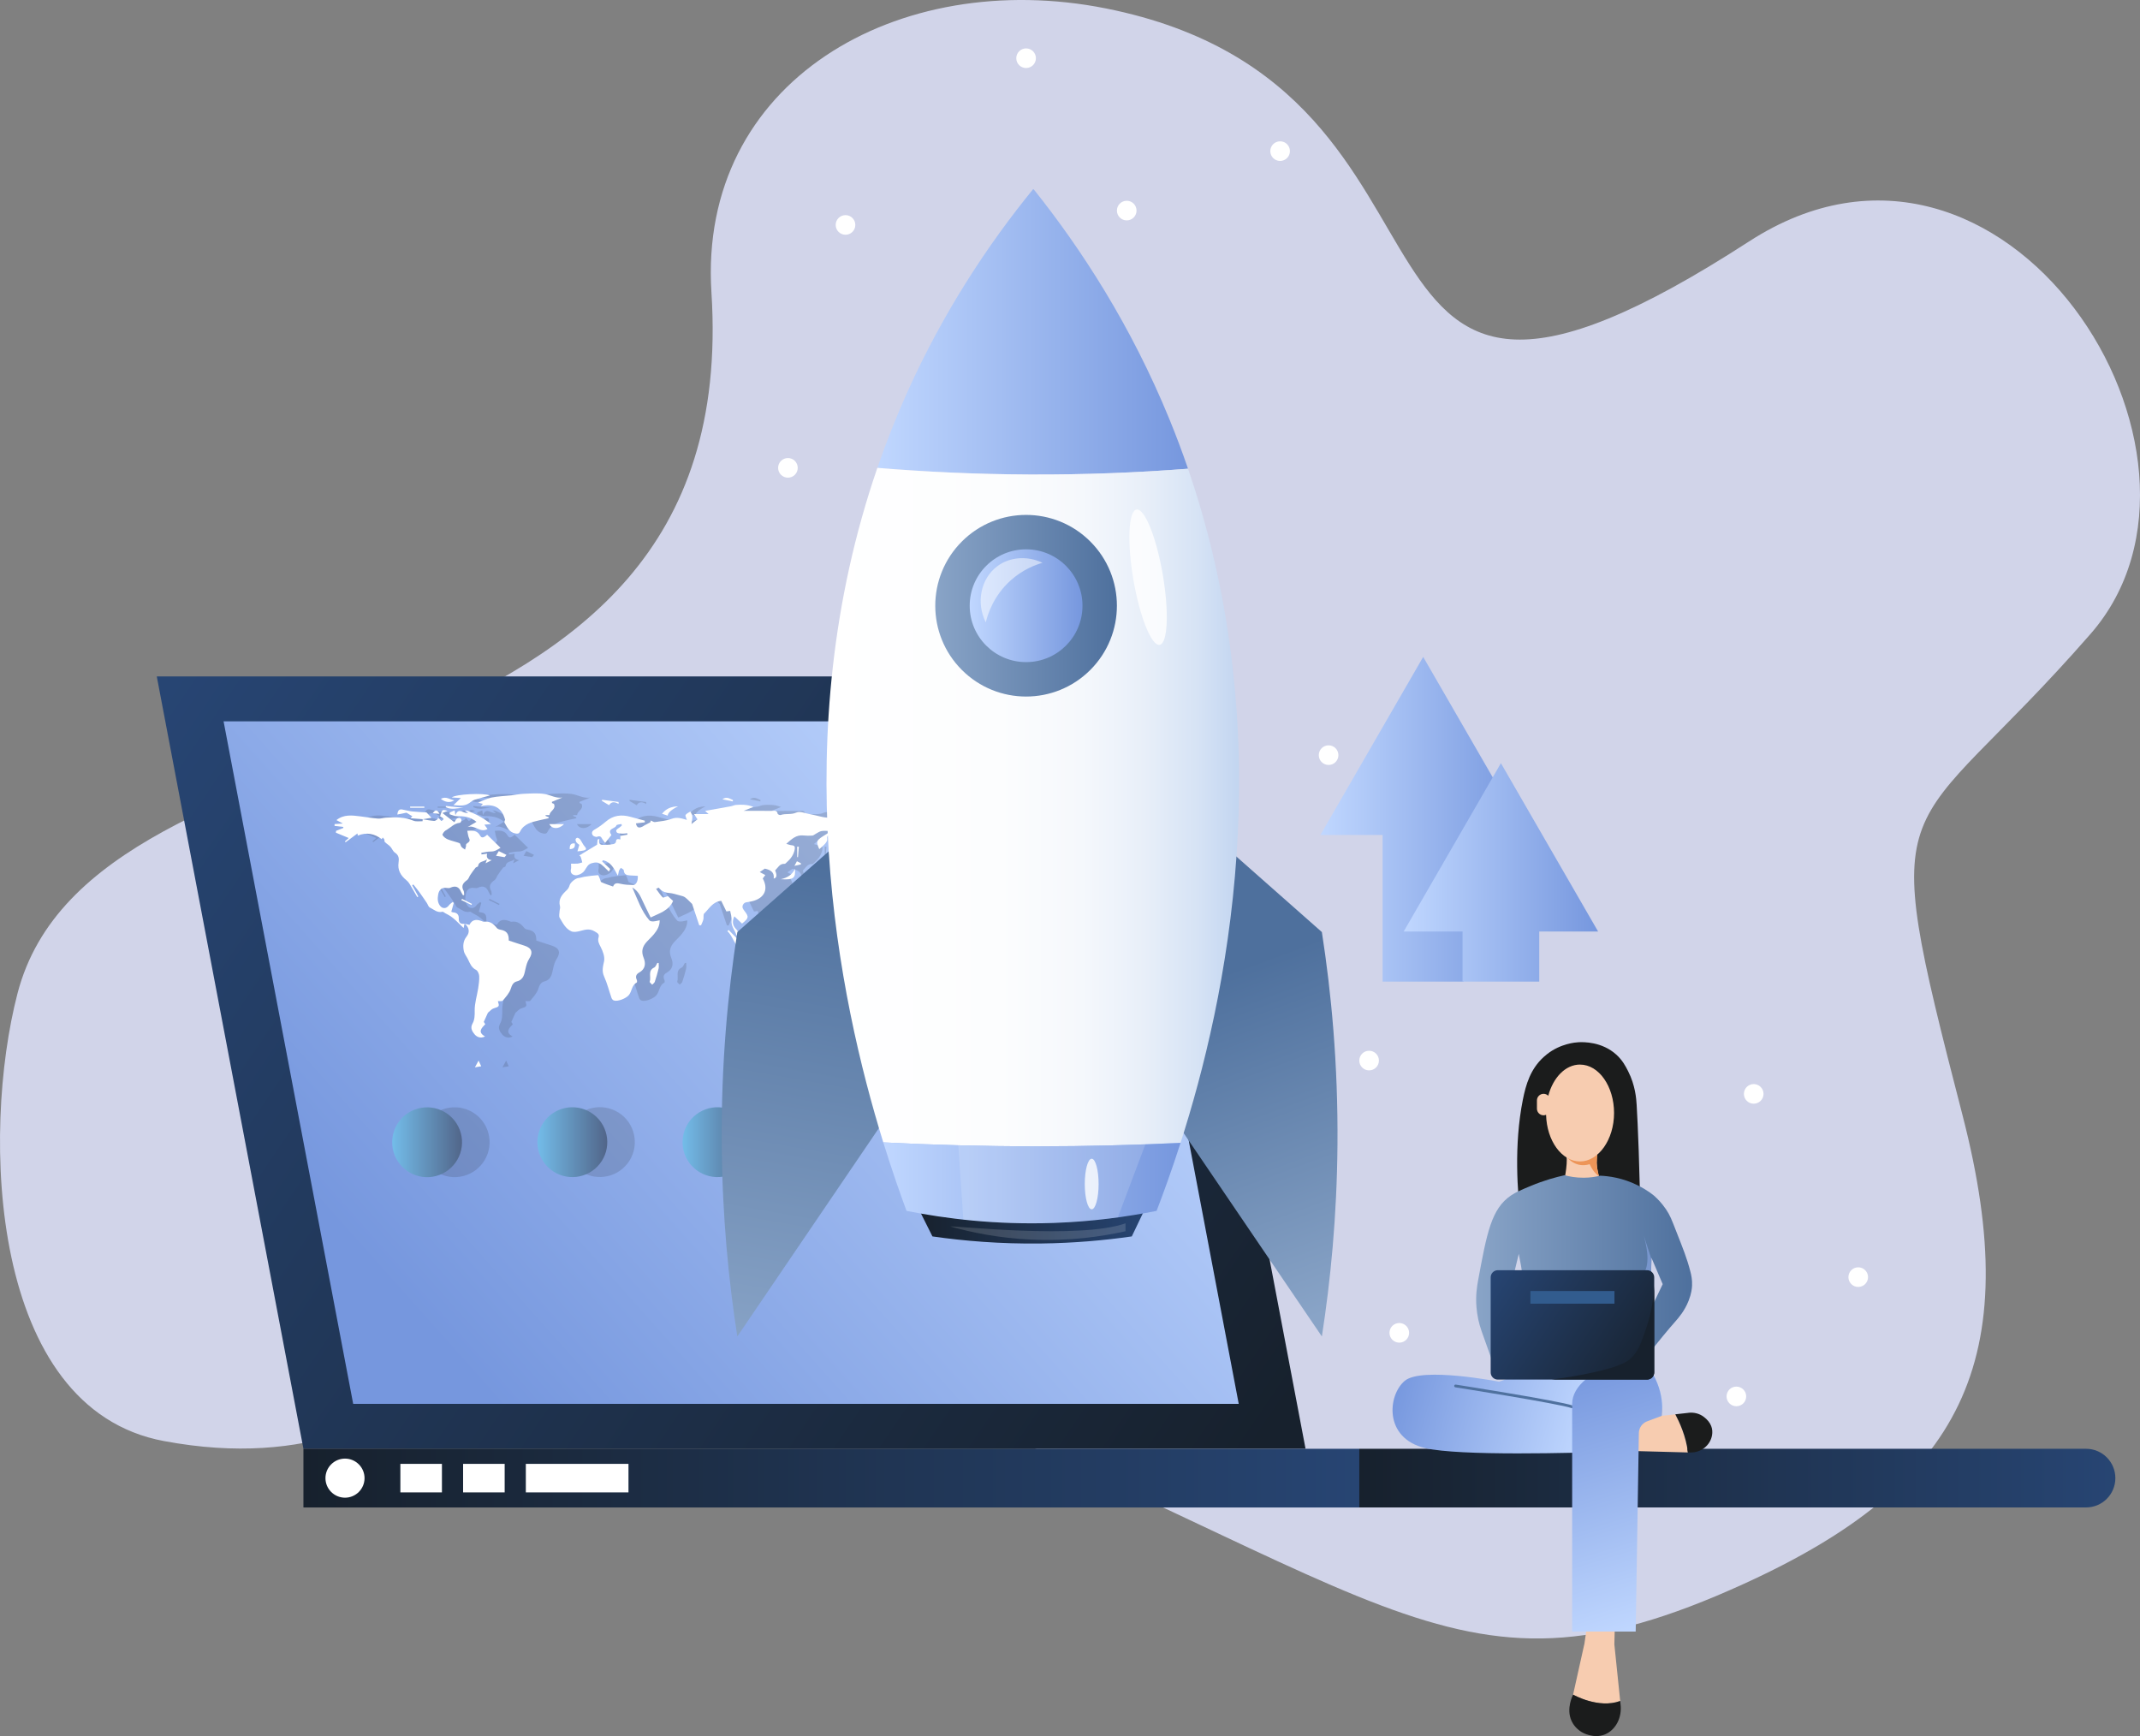 <?xml version="1.0" encoding="UTF-8"?>
<svg xmlns="http://www.w3.org/2000/svg" xmlns:xlink="http://www.w3.org/1999/xlink" id="Layer_1" data-name="Layer 1" viewBox="0 0 776.42 629.86">
  <rect x="0" y="0" width="776.42" height="629.86" fill="#808080" stroke="none"/>
  <defs>
    <linearGradient id="linear-gradient" x1="62.13" y1="247.29" x2="461.11" y2="518.78" gradientUnits="userSpaceOnUse">
      <stop offset="0" stop-color="#274573"></stop>
      <stop offset="1" stop-color="#17212d"></stop>
    </linearGradient>
    <linearGradient id="linear-gradient-2" x1="393.09" y1="271.46" x2="156.1" y2="482.95" gradientUnits="userSpaceOnUse">
      <stop offset="0" stop-color="#c0d7ff"></stop>
      <stop offset="1" stop-color="#7697de"></stop>
    </linearGradient>
    <linearGradient id="linear-gradient-3" x1="110.09" y1="536.28" x2="493.18" y2="536.28" gradientUnits="userSpaceOnUse">
      <stop offset="0" stop-color="#17212d"></stop>
      <stop offset="1" stop-color="#274573"></stop>
    </linearGradient>
    <linearGradient id="linear-gradient-4" x1="493.18" x2="767.49" xlink:href="#linear-gradient-3"></linearGradient>
    <filter id="luminosity-noclip" x="491.33" y="238.33" width="100.75" height="117.8" color-interpolation-filters="sRGB">
      <feFlood flood-color="#fff" result="bg"></feFlood>
      <feBlend in="SourceGraphic" in2="bg"></feBlend>
    </filter>
    <filter id="luminosity-noclip-2" x="491.33" y="-8490.48" width="100.75" height="32766" color-interpolation-filters="sRGB">
      <feFlood flood-color="#fff" result="bg"></feFlood>
      <feBlend in="SourceGraphic" in2="bg"></feBlend>
    </filter>
    <mask id="mask-1" x="491.33" y="-8490.48" width="100.75" height="32766" maskUnits="userSpaceOnUse"></mask>
    <linearGradient id="linear-gradient-5" x1="491.33" y1="297.24" x2="592.08" y2="297.24" gradientUnits="userSpaceOnUse">
      <stop offset="0" stop-color="#000"></stop>
      <stop offset=".2" stop-color="#080808"></stop>
      <stop offset=".61" stop-color="#151515"></stop>
      <stop offset="1" stop-color="#1a1a1a"></stop>
    </linearGradient>
    <mask id="mask" x="491.33" y="238.33" width="100.75" height="117.8" maskUnits="userSpaceOnUse">
      <g filter="url(#luminosity-noclip)">
        <g mask="url(#mask-1)">
          <polygon points="574.45 307.42 556.82 276.88 553.85 282.02 547.28 270.63 528.63 238.33 509.98 270.63 491.33 302.93 513.91 302.93 513.91 356.14 542.9 356.14 543.35 356.14 570.74 356.14 570.74 337.95 592.08 337.95 574.45 307.42" fill="url(#linear-gradient-5)" stroke-width="0"></polygon>
        </g>
      </g>
    </mask>
    <linearGradient id="linear-gradient-6" x1="491.33" y1="297.24" x2="592.08" y2="297.24" gradientUnits="userSpaceOnUse">
      <stop offset="0" stop-color="#212222"></stop>
      <stop offset="1" stop-color="#1d1e1e"></stop>
    </linearGradient>
    <linearGradient id="linear-gradient-7" x1="479.06" y1="297.24" x2="553.65" y2="297.24" xlink:href="#linear-gradient-2"></linearGradient>
    <linearGradient id="linear-gradient-8" x1="509.28" y1="316.51" x2="579.81" y2="316.51" xlink:href="#linear-gradient-2"></linearGradient>
    <linearGradient id="Degradado_sin_nombre_136" data-name="Degradado sin nombre 136" x1="142.31" y1="414.4" x2="167.65" y2="414.4" gradientTransform="translate(158.68 -28.02) rotate(20.98)" gradientUnits="userSpaceOnUse">
      <stop offset="0" stop-color="#73bce9"></stop>
      <stop offset="1" stop-color="#516589"></stop>
    </linearGradient>
    <linearGradient id="Degradado_sin_nombre_136-2" data-name="Degradado sin nombre 136" x1="194.98" x2="220.31" gradientTransform="translate(402.54 -6.15) rotate(51.48)" xlink:href="#Degradado_sin_nombre_136"></linearGradient>
    <linearGradient id="Degradado_sin_nombre_136-3" data-name="Degradado sin nombre 136" x1="247.65" x2="272.98" gradientTransform="translate(600.95 63.04) rotate(76.25)" xlink:href="#Degradado_sin_nombre_136"></linearGradient>
    <linearGradient id="linear-gradient-9" x1="489.98" y1="473.06" x2="445.47" y2="352.57" gradientUnits="userSpaceOnUse">
      <stop offset="0" stop-color="#89a4c7"></stop>
      <stop offset="1" stop-color="#4e709d"></stop>
    </linearGradient>
    <linearGradient id="linear-gradient-10" x1="273.11" y1="493.18" x2="304.61" y2="314.69" xlink:href="#linear-gradient-9"></linearGradient>
    <linearGradient id="linear-gradient-11" x1="318.32" y1="120.41" x2="431.03" y2="120.41" xlink:href="#linear-gradient-2"></linearGradient>
    <linearGradient id="linear-gradient-12" x1="299.86" y1="292.81" x2="449.55" y2="292.81" gradientUnits="userSpaceOnUse">
      <stop offset="0" stop-color="#fff"></stop>
      <stop offset=".42" stop-color="#fcfdfe"></stop>
      <stop offset=".62" stop-color="#f5f8fc"></stop>
      <stop offset=".77" stop-color="#e8eff9"></stop>
      <stop offset=".9" stop-color="#d6e3f5"></stop>
      <stop offset="1" stop-color="#c2d5f0"></stop>
    </linearGradient>
    <linearGradient id="linear-gradient-13" x1="333.15" y1="443.96" x2="416.28" y2="443.96" xlink:href="#linear-gradient-3"></linearGradient>
    <linearGradient id="linear-gradient-14" x1="320.47" y1="429.15" x2="428.32" y2="429.15" xlink:href="#linear-gradient-2"></linearGradient>
    <linearGradient id="linear-gradient-15" x1="339.34" y1="219.76" x2="405.23" y2="219.76" gradientTransform="translate(264.44 -198.88) rotate(45)" xlink:href="#linear-gradient-9"></linearGradient>
    <linearGradient id="linear-gradient-16" x1="351.83" y1="219.76" x2="392.74" y2="219.76" xlink:href="#linear-gradient-2"></linearGradient>
    <linearGradient id="linear-gradient-17" x1="507.46" y1="496.4" x2="576.26" y2="515.66" gradientUnits="userSpaceOnUse">
      <stop offset="0" stop-color="#7697de"></stop>
      <stop offset="1" stop-color="#c0d7ff"></stop>
    </linearGradient>
    <linearGradient id="linear-gradient-18" x1="535.57" y1="463.35" x2="613.93" y2="463.35" xlink:href="#linear-gradient-9"></linearGradient>
    <linearGradient id="linear-gradient-19" x1="570.61" y1="496.84" x2="599.05" y2="589.95" gradientUnits="userSpaceOnUse">
      <stop offset="0" stop-color="#7697de"></stop>
      <stop offset="1" stop-color="#c0d7ff"></stop>
    </linearGradient>
    <linearGradient id="linear-gradient-20" x1="541.43" y1="461.02" x2="599.13" y2="500.04" xlink:href="#linear-gradient"></linearGradient>
  </defs>
  <path d="M634.6,87.59c92.74-60.11,180.59,77.42,123.92,142.35-68.89,78.94-78.51,50.81-46.45,174.82,22.92,88.97-.38,133.9-79.4,169.88-109.68,50.02-126.21-.45-346.91-86.77-105.56-41.24-120.19,54.72-226.25,34.96C-4.06,511.04-6.83,411.08,6.35,360.43c27.96-107.55,263.78-66.68,251.77-254.35C253.26,29.71,325.57-12.06,401.31,3.07c146.02,29.18,69.76,190.45,233.28,84.52h0Z" fill="#d1d4e9" fill-rule="evenodd" stroke-width="0"></path>
  <g>
    <polygon points="473.67 525.63 110.09 525.63 56.88 245.41 420.46 245.41 473.67 525.63" fill="url(#linear-gradient)" stroke-width="0"></polygon>
    <polygon points="449.43 509.34 128.14 509.34 81.12 261.71 402.41 261.71 449.43 509.34" fill="url(#linear-gradient-2)" stroke-width="0"></polygon>
    <polygon points="110.09 525.63 110.09 546.92 455.18 546.92 493.18 546.92 493.18 525.63 110.09 525.63" fill="url(#linear-gradient-3)" stroke-width="0"></polygon>
    <path d="M756.84,525.63h-263.67v21.28h263.67c5.88,0,10.64-4.76,10.64-10.64h0c0-5.88-4.76-10.64-10.64-10.64Z" fill="url(#linear-gradient-4)" stroke-width="0"></path>
    <g>
      <path d="M132.26,536.28c0,3.92-3.18,7.09-7.09,7.09s-7.09-3.18-7.09-7.09,3.18-7.09,7.09-7.09,7.09,3.18,7.09,7.09Z" fill="#fff" stroke-width="0"></path>
      <rect x="145.26" y="531.1" width="15.08" height="10.35" fill="#fff" stroke-width="0"></rect>
      <rect x="168.02" y="531.1" width="15.08" height="10.35" fill="#fff" stroke-width="0"></rect>
      <rect x="190.78" y="531.1" width="37.24" height="10.35" fill="#fff" stroke-width="0"></rect>
    </g>
  </g>
  <g mask="url(#mask)">
    <polygon points="574.45 307.42 556.82 276.88 553.85 282.02 547.28 270.63 528.63 238.33 509.98 270.63 491.33 302.93 513.91 302.93 513.91 356.14 542.9 356.14 543.35 356.14 570.74 356.14 570.74 337.95 592.08 337.95 574.45 307.42" fill="url(#linear-gradient-6)" stroke-width="0"></polygon>
  </g>
  <g>
    <polygon points="553.65 302.93 535 270.63 516.35 238.33 497.7 270.63 479.06 302.93 501.63 302.93 501.63 356.14 531.07 356.14 531.07 302.93 553.65 302.93" fill="url(#linear-gradient-7)" stroke-width="0"></polygon>
    <polygon points="579.81 337.95 562.18 307.42 544.55 276.88 526.91 307.42 509.28 337.95 530.63 337.95 530.63 356.14 558.46 356.14 558.46 337.95 579.81 337.95" fill="url(#linear-gradient-8)" stroke-width="0"></polygon>
  </g>
  <g opacity=".15">
    <circle cx="164.98" cy="414.4" r="12.67" transform="translate(-23.67 10.22) rotate(-3.31)" fill="#1d1e1e" stroke-width="0"></circle>
    <circle cx="217.65" cy="414.4" r="12.67" transform="translate(-243.2 332.43) rotate(-52.21)" fill="#1d1e1e" stroke-width="0"></circle>
    <circle cx="270.31" cy="414.4" r="12.67" transform="translate(-97.22 83.16) rotate(-14.86)" fill="#1d1e1e" stroke-width="0"></circle>
    <path d="M319.62,297.14c-2.34-.36-4.76-.26-7.14-.37-1.06-.05-2.13-.03-3.18-.18-1.13-.16-2.23-.48-3.35-.73-.67-.15-1.33-.31-2-.42-1.69-.27-3.69-1.2-4.99-.61-1.94.88-3.9.26-5.74.9-.28.1-1.02-.24-1.05-.45-.27-1.53-1.44-1.03-2.29-1.05-3.24-.05-6.48-.02-10.08-.02,1.38-.56,2.47-.99,3.56-1.43-1.17-.48-2.3-.68-3.44-.76-.97-.07-1.95-.05-2.92.05-.63.06-1.23.38-1.85.5-3.02.55-6.04,1.07-9.31,1.65.72.66,1.13,1.04,1.28,1.17h-5.29c.45.69.81,1.23,1.24,1.89-.58.47-1.32,1.06-2.16,1.73.14-1.17.36-2.03.3-2.86-.04-.58-.47-1.13-.72-1.69-.59.4-1.36.69-1.72,1.25-.2.32.26,1.07.47,1.79-1.81-.5-3.55-1.14-5.54-.39-1.89.72-4,.88-6.04,1.18-.43.06-.94-.34-1.52-.58-.05.22-.15.64-.15.65-.97.52-1.66.85-2.3,1.25-1.75,1.09-2.62.83-2.95-.85,1.07-.12,2.15-.24,3.22-.37,0-.2,0-.41.01-.61-1.74-.47-3.48-.92-5.22-1.4-3.26-.91-6.24-.56-8.91,1.73-1.29,1.1-2.68,2.12-4.16,2.95-.99.56-1.04,1.3-.63,1.97.25.4,1.21.76,1.64.59.96-.38,1.39-.08,1.79.71.21.41.52.77,1.07,1.55.88-1.1,1.61-2.02,2.31-2.89-1.75-2.45,1.42-2.2,1.81-3.49.1-.32,1.2-.35,1.84-.51.05.18.1.35.14.53-.32.27-.62.58-.97.81-.62.42-1.48.84-.88,1.68.28.39,1.17.42,1.8.46.67.05,1.35-.08,2.02-.13.02.18.03.36.05.53-.86.15-1.72.29-2.57.43v1.31c-.86-.23-1.58-.36-1.6.86,0,.28-.52.72-.86.79-.98.19-1.99.3-2.99.31-1.26.02-2.74.16-2.16-2.15-.21.06-.42.13-.63.19-.07.64-.14,1.28-.2,1.88-2.14,1.3-4.3,2.6-6.47,3.91.08.07.42.24.52.5.25.65.39,1.35.57,2.03-.57.15-1.12.37-1.7.42-.77.07-1.56.02-2.39.02,0,.81.12,1.42-.02,1.96-.4,1.47.64,2.17,1.62,2.25.9.07,2.05-.45,2.76-1.07.92-.81,1.33-2.3,2.32-2.92.92-.58,2.53-.86,3.45-.43,1.37.63,2.4,1.99,3.63,3.09.16-.34.35-.74.45-.94-1.04-.98-1.97-1.87-2.91-2.75.1-.14.19-.28.29-.43.37.11.76.18,1.1.34,2.25,1.03,3.14,3.15,4.28,5.23.25-.56.24-1.13.4-1.65.13-.42.47-.77.71-1.16.37.29,1.05.56,1.06.87.09,1.52,1.06,1.82,2.27,1.88.95.05,1.89.1,2.82.15.15,1.82-.61,3.36-1.72,3.34-1.46-.03-2.95-.11-4.36-.42-1.25-.28-2.31-.54-2.89.96-1.49-.54-2.91-.97-4.25-1.58-.33-.15-.38-.9-.59-1.36-.2-.43-.46-1.2-.65-1.19-1.64.11-3.28.34-4.91.58-.72.11-1.42.4-2.14.46-1.1.08-2.96,1.63-3.24,2.66-.16.6-.5,1.25-.95,1.67-1.72,1.62-3.24,3.25-2.53,5.93.15.57-.14,1.25-.16,1.88-.03.78-.29,1.73.06,2.3,1.12,1.86,2.12,3.97,4.22,4.9.83.37,2.02.17,2.98-.07,1.87-.46,3.52-1.11,5.52.12,1.04.64,1.72.95,1.38,2.14-.39,1.36.15,2.3.77,3.5.81,1.57,1.56,3.61,1.22,5.21-.42,1.94-.86,3.53.03,5.5,1.13,2.5,1.78,5.2,2.69,7.8.12.35.47.77.81.88,1.44.5,4.34-.69,5.38-1.85,1.26-1.39,1.04-3.68,2.95-4.65.14-.07.14-.74,0-1.03-.6-1.18-.13-2.05.85-2.58,2.34-1.29,2.49-3.34,1.64-5.39-.97-2.35-.38-4.15,1.2-5.85.84-.9,1.77-1.74,2.55-2.69,1.15-1.41,2.1-2.94,2.08-5.05-.84.16-1.56.37-2.28.41-.48.02-1.16-.04-1.43-.35-2.95-3.4-4.3-7.63-6.23-11.96,2.19,1.27,2.95,3.15,3.8,4.99.9,1.94,1.86,3.85,2.86,5.9,2.98-1.5,6.54-2.35,8.15-6.01-.74-.67-1.39-1.27-1.9-1.74-.75.2-1.66.68-1.88.46-.91-.92-1.61-2.04-2.39-3.09.34-.15.94-.49.99-.42.93,1.23,2.11,1.77,3.67,1.89,1.33.1,2.63.55,3.94.89.67.18,1.41.33,1.94.73.9.68,1.67,1.55,2.54,2.39.81,2.45,1.7,5.1,2.58,7.74.21,0,.43,0,.64,0,.29-.7.66-1.38.84-2.1.18-.72-.1-1.78.31-2.18,1.8-1.76,3.09-4.28,6.18-4.6.61,1.27,1.22,2.5,1.87,3.84.31-.04.76-.1,1.38-.18.2,1.2.65,2.33.51,3.39-.29,2.13,1.21,3.56,1.74,5.35.08.28.6.44.91.66-.1-1.02-.25-2.03-.84-2.61-1.4-1.39-1.75-2.83-.81-4.83.97.91,1.88,1.77,2.79,2.63,2.46-1.97,2.55-2.45.89-4.58-.23-.3-.45-.61-.61-.95-.41-.87.29-2.03,1.21-2.18,1-.16,2.02-.31,2.97-.62,3.87-1.28,5.06-4.35,3.08-7.99.38-.51.71-.94.92-1.23-.69-.37-1.26-.68-2.02-1.08.89-.61,1.5-1.02,1.83-1.25,2.14.44,3.54,1.35,3.23,3.6q1.65-.3.52-2.94c1.01-.98,1.62-2.54,3.46-2.4.17.01.37-.2.53-.34,1.57-1.37,2.82-2.93,3.14-5.08.13-.89-.21-1.27-1.12-1.33-.58-.04-1.14-.29-1.97-.51,1.98-1.73,3.59-3.31,6.16-3.04,1.09.12,2.21.12,3.31.05.4-.02.78-.4,1.17-.61.69-.36,1.36-.88,2.09-1.02.94-.18,1.94-.04,3.22-.04-.43.37-.78.77-1.23,1.04-3.94,2.38-4.03,2.55-2.75,5.55.73-.67,1.53-1.29,2.18-2.04.38-.43.79-1.12.71-1.62-.2-1.3.45-1.53,1.49-1.73,1.65-.32,3.27-.78,4.9-1.21.77-.2,1.53-.45,2.22-.66.05-.34-.02-.85.21-1.12.64-.78,1.58-1.02,2.43-.48,1.2.75,2.11.76,2.78-.41-1.51-.59-2.99-1.46-4.56-1.7Z" fill="#1d1e1e" stroke-width="0"></path>
    <path d="M176.44,333.26q.1-2.12-2.08-2.25c-.19-.01-.37-.13-.64-.22.17-.59.31-1.09.46-1.6.15-.53.3-1.07.44-1.6-.14-.11-.28-.22-.41-.34-.47.42-1.03.77-1.4,1.27-.88,1.21-2.33,1.26-3.21.05-.89-1.23-.89-2.56-.64-4,.32-1.83,1.38-2.69,3.17-2.41.39.06.87.09,1.21-.07,1.91-.87,3.17-.39,3.94,1.52.17.44.48.82.72,1.23.13-.06.26-.12.4-.18-.07-.5,0-1.07-.22-1.49-.98-1.81-.14-2.87,1.3-3.89.52-.37.71-1.2,1.1-1.78.61-.91,1.25-1.81,1.93-2.67.21-.26.88-.33.91-.54.25-1.92,2-1.53,3.25-2.5-.24.68-.34.95-.51,1.42.85-.43,1.46-.74,2.24-1.14-1.49-.2-2.05-.95-1.67-2.35-.78.11-1.41.19-2.04.28-.02-.2-.05-.39-.07-.59,1.15-.17,2.3-.49,3.44-.47,1.45.03,2.44-.7,3.52-1.35-1.72-1.69-3.29-3.22-4.85-4.75-1.27,1.16-2,1.31-2.55.32-1.05-1.9-2.68-1.92-4.66-1.74.23,1,.28,1.96.68,2.75.71,1.41-.86,1.5-1.15,2.3-.05.14.06.33.03.47-.11.44-.25.87-.37,1.3-.44-.33-.95-.59-1.3-1-.32-.38-.35-1.19-.7-1.33-1.38-.55-2.87-.81-4.23-1.37-.75-.31-1.54-.9-1.93-1.58-.16-.27.58-1.38,1.14-1.68,1.71-.91,3.02-2.58,5.14-2.76.23-.02.54-.52.58-.82.04-.28-.18-.8-.38-.86-.39-.11-.97-.11-1.25.12-.43.35-.66.92-.94,1.35-1.62-1.25-2.86-2.21-4.33-3.34.93-.39,1.39-.58,1.85-.77-.65-.26-1.53-.5-1.81-.2-.49.54-.62,1.42-.9,2.16.7.52,2.17.92.45,1.69-.44-.46-.83-.87-1.22-1.28-.02.2-.04.41-.07.61-.43.23-.87.69-1.28.66-1.41-.11-2.8-.39-4.19-.6-.01.26-.03.68-.04.68-1.1-.02-2.33.22-3.29-.18-3.24-1.33-6.57-1.35-9.95-1.11-1,.07-2,.42-2.97.34-2.13-.17-4.25-.54-6.37-.81-3-.38-6.02-.79-8.67,1.36.65.34,1.35.72,2.34,1.24-1.26.08-2.14.14-3.01.2,0,.22-.01.44-.02.66,1.06.13,2.13.26,3.19.38,0,.13-.01.25-.02.38-.87.35-1.74.7-2.62,1.04-.02.22-.05.44-.07.66,1.5.62,3.01,1.25,4.67,1.94-.5.44-.94.83-1.38,1.23.08.1.16.21.24.31,1.44-1.07,2.88-2.14,4.31-3.2.03.24.06.49.09.79,3.2-1.32,6.07-.74,8.7,1.29.11-.19.23-.39.35-.6.19.22.46.41.57.67.13.31.02.79.22.98.6.59,1.38,1.02,1.95,1.63.63.68.97,1.73,1.7,2.2,1.44.94,1.55,2.14,1.32,3.61-.41,2.71.78,4.74,2.83,6.39.44.36.84.81,1.13,1.29.97,1.6,1.89,3.23,2.83,4.85.13-.07.26-.15.39-.22-.75-1.36-1.5-2.73-2.25-4.09.15-.09.29-.18.44-.27.71.91,1.46,1.8,2.14,2.73.93,1.28,1.82,2.6,2.71,3.91.39.57.59,1.44,1.12,1.71,1.43.72,2.71,2.01,4.58,1.55.26-.06.64.31.96.49.69.39,1.4.74,2.06,1.17.6.4,1.17.87,1.7,1.37.91.84,1.78,1.73,2.95,2.87.2-.88.28-1.23.35-1.57-1.42.27-2.16-.39-2.09-1.86Z" fill="#1d1e1e" stroke-width="0"></path>
    <path d="M178.55,335.1v-.02s-.02.03-.02.04c.01,0,.02,0,.03,0,0,0,.01,0,.02,0-.01-.01-.02-.02-.04-.04,0,0,0,0,0,.01Z" fill="#1d1e1e" stroke-width="0"></path>
    <path d="M200.23,343.08c-1.91-.59-3.79-1.24-5.65-1.85.04-2.52-.79-3.52-3.08-3.94-.45-.08-.99-.28-1.26-.61-1.17-1.45-2.47-2.56-4.5-2.28-.16.02-.34.03-.48-.03-2-.84-3.85-1.11-4.96,1.18-.66-.16-1.19-.29-1.73-.42,1.63,1.29,1.98,3.07.72,4.66-1.31,1.63-1.38,3.47-1,5.3.22,1.05,1.02,1.98,1.5,2.98.71,1.48,1.24,3,2.93,3.84.62.31,1.1,1.46,1.14,2.25.07,1.49-.15,3-.38,4.48-.41,2.68-1.3,5.35-1.26,8.01.03,1.7,0,3.34-.77,4.7-.95,1.66-.1,2.9.69,3.88.83,1.02,2.24,1.67,3.84.82-2.8-1.55-1.29-3.03.08-4.45-.29-.44-.54-.82-.54-.82.59-1.3,1.03-2.3,1.5-3.33.33-.3.77-.72,1.24-1.1.23-.19.5-.37.79-.46,2.12-.66,2.17-.73,1.59-2.65.6-.05,1.51.14,1.78-.2,1.11-1.34,2.4-2.72,2.9-4.31.42-1.36.95-2.34,2.18-2.66,2.52-.64,2.73-2.65,3.18-4.64.27-1.21.62-2.49,1.28-3.51,1.52-2.36,1.01-3.98-1.72-4.83Z" fill="#1d1e1e" stroke-width="0"></path>
    <path d="M301.27,352.61c-.73-1.28-1.24-2.68-2-4.38-.33,1.64-.59,2.89-.85,4.19-2.84-1.16-3.1-1.52-2.61-3.37-2.44-.54-2.55-.5-3.94,1.52-1.05-.65-1.74-.29-2.48.71-1.06,1.44-2.25,2.75-4.17,3.26-1.25.33-1.81,1.36-1.46,2.79.45,1.84.76,3.72,1.18,5.8.37.02.98.19,1.49.04,1.34-.41,2.62-1.05,3.97-1.44.96-.28,2.06-.55,2.99-.34.9.2,1.68,1,2.48,1.58.73.52,1.56.98,2.11,1.66,1.26,1.56,4.51,1.34,5.39-.45.38-.77.78-1.53,1.15-2.31,1.06-2.23.73-4.15-.91-6.07-.86-1-1.7-2.05-2.35-3.19Z" fill="#1d1e1e" stroke-width="0"></path>
    <path d="M185.17,291.64c-.17.2-.3.36-.72.87,4.47-.99,7.58.17,8.83,4.93-.01.04-.4.72-.21,1.04.97,1.62,1.68,3.49,3.94,3.91.85.16,1.3.09,1.68-.66,1.43-2.86,4.21-3.45,6.94-4.1,1.16-.27,2.32-.52,3.48-.78-.02-.12-.04-.23-.05-.35-.38-.16-.76-.33-1.14-.49.02-.09.04-.18.07-.27h1.4c.07-1.59,2.52-2.07,1.6-4.09-.02,0-.34-.14-.66-.27-.03-.15-.06-.29-.08-.44,1.28-.53,2.56-1.05,3.84-1.58-2.34.39-4.26-.89-6.35-1.25-2.45-.42-5.02-.2-7.53-.11-1.55.05-3.1.4-4.65.57-2.42.27-4.88.33-7.25.81-1.66.33-3.2,1.21-4.8,1.85.53.13,1.08.27,1.67.42Z" fill="#1d1e1e" stroke-width="0"></path>
    <path d="M183.42,295.84c-1.19-.64-2.46-1.15-3.71-1.68-.25-.11-.57-.08-1.02-.13.42.3.68.49,1.19.84-1.71.53-3.38-2.27-4.64.83-.14-.86-.19-1.19-.27-1.69-.63.26-1.22.5-1.8.74,0,.21-.01.43-.02.64.84.24,1.69.7,2.53.69,2.49-.02,4.87.17,7.22,2.06-1.07.63-2,1.17-3.25,1.91,2.72-.95,4.5,2.26,7.25.7-.43-.6-.83-1.14-1.15-1.59.87-.08,1.65-.15,2.43-.22-1.64-1.31-3.16-2.27-4.74-3.12Z" fill="#1d1e1e" stroke-width="0"></path>
    <path d="M174.51,292.11c1.87.08,3.94.57,5.8-.78.59-.43,1.18-.94,1.85-1.15,1.83-.6,3.71-1.06,5.58-1.57-2.31-.99-12.27-.5-13.86.72,1.1.07,2.14.14,3.34.21-1.01.96-1.83,1.75-2.71,2.58Z" fill="#1d1e1e" stroke-width="0"></path>
    <path d="M166.54,296.68c-.78-.83-1.39-1.49-1.82-1.94-1.71-.11-3.47-.16-5.2-.36-1.21-.14-2.4-.49-3.6-.7-1.04-.18-1.62.28-1.77,1.83,1.25-.25,2.35-.47,3.31-.67.68.41,1.42.86,2.13,1.3-.07.08-.23.25-.66.72,1.71.13,3.06.23,4.41.33l-.05.03s.03,0,.05,0c0,0,0-.01,0-.02,1.1-.19,2.19-.37,3.19-.54Z" fill="#1d1e1e" stroke-width="0"></path>
    <path d="M296.08,344.13c.46.35.89.86,1.11,1.39.37.9,1.82,1.71,2.42,1.06.8-.86,1.28-.35,1.9.06.45.3.91.57,1.37.86-.21-.68-.49-1.19-.88-1.6-.87-.92-1.73-1.86-2.7-2.67-1.6-1.36-4.05.07-5.58-1.63-.02-.02-.18.09-.83.4,1.24.82,2.26,1.42,3.19,2.13Z" fill="#1d1e1e" stroke-width="0"></path>
    <path d="M286.35,337.65c-.29-.27-.6-.55-.95-.87-1.22,1.16-2.33,2.15-3.35,3.22-.33.35-.62.94-.59,1.39.13,2.09,1.99,1.57,3.57,2.31.47-2.14.89-4.07,1.32-6.06Z" fill="#1d1e1e" stroke-width="0"></path>
    <path d="M248.48,349.36c-.37.57-.61,1.42-1.13,1.66-2.47,1.14-1.01,3.47-1.64,5.15-.08.22.58.71.9,1.08.33-.35.81-.64.95-1.06.53-1.56.99-3.15,1.37-4.76.15-.65.03-1.36.03-2.05-.16,0-.32-.01-.48-.02Z" fill="#1d1e1e" stroke-width="0"></path>
    <path d="M279.22,344.84c.3-1.15.98-2-.4-2.59-.32-.14-.44-.71-.72-1.01-1.23-1.29-2.49-2.56-3.74-3.84-.16.15-.31.29-.47.44,2.19,1.91,2.45,5.22,5.33,7Z" fill="#1d1e1e" stroke-width="0"></path>
    <path d="M220.18,306.52c-.25.87-.48,1.62-.7,2.37.83-.1,1.57-.13,2.28-.31.78-.2,1.22-.53.42-1.39-.68-.74-1.06-1.74-1.66-2.57-.22-.31-.64-.57-1.02-.66-.18-.05-.66.3-.68.51-.04.37.07.83.3,1.13.3.41.77.69,1.06.93Z" fill="#1d1e1e" stroke-width="0"></path>
    <path d="M293.28,318.98c4.94.34,5.36-.59,5.15-3.74-.98,2.06-2.61,3.2-5.15,3.74Z" fill="#1d1e1e" stroke-width="0"></path>
    <path d="M209.32,299c.9,1.8,3.39,2,5.29,0h-5.29Z" fill="#1d1e1e" stroke-width="0"></path>
    <path d="M256,292.54c-2.57.1-4.33.85-5.81,2.7.78.26,1.39.46,2.06.68q.08-1.53,3.75-3.38Z" fill="#1d1e1e" stroke-width="0"></path>
    <path d="M234.42,291.67c0-.23,0-.46.02-.7-2-.27-4-.53-6-.8-.02.14-.03.27-.05.41.8.48,1.6.96,2.61,1.56.87-1.43,2.1-1.24,3.43-.47Z" fill="#1d1e1e" stroke-width="0"></path>
    <path d="M174.83,290.38c-1.57-.26-3-1.65-4.88-.53,1.64,1.21,3.19,1.52,4.88.53Z" fill="#1d1e1e" stroke-width="0"></path>
    <path d="M312.46,370.01c.04.16.07.32.11.48.56,0,1.32.23,1.63-.04.84-.76,1.5-1.73,2.23-2.61-.1-.13-.19-.25-.29-.38-1.58.31-2.12,2.2-3.67,2.56Z" fill="#1d1e1e" stroke-width="0"></path>
    <path d="M189.97,310.49c1.21.19,2.15.34,3.09.5.23-.27.46-.54.69-.82-.91-.46-1.82-.91-2.79-1.39-.21.36-.54.94-.99,1.71Z" fill="#1d1e1e" stroke-width="0"></path>
    <path d="M286.76,342.18c-.04.68.05,1.37.09,2.05.09,0,.17-.01.26-.02.08-.31.15-.62.24-.98.36.27.6.46.95.72v-2.09c-.37-.09-.74-.19-1.11-.28-.02-.12-.05-.24-.07-.36.52-.25,1.03-.49,1.43-.68-1.36-.5-1.7.46-1.78,1.64Z" fill="#1d1e1e" stroke-width="0"></path>
    <path d="M218.54,306c-1.52-.16-1.9.67-1.83,2.07,1.45-.04,2.07-.64,1.83-2.07Z" fill="#1d1e1e" stroke-width="0"></path>
    <path d="M178.15,293.09c-2.13-.23-4.25-.45-6.38-.68-.01.15-.02.29-.03.44,2.05,1.08,4.27.29,6.41.24Z" fill="#1d1e1e" stroke-width="0"></path>
    <path d="M182.31,387.24c.83-.14,1.56-.26,2.28-.39-.3-.64-.6-1.28-.96-2.07-.59,1.09-.88,1.63-1.32,2.45Z" fill="#1d1e1e" stroke-width="0"></path>
    <path d="M317.05,368.01c.66-1.08,1.07-1.76,1.51-2.48-.54-.28-1.03-.54-1.8-.95.1,1.14.17,2.07.29,3.43Z" fill="#1d1e1e" stroke-width="0"></path>
    <path d="M275.94,290.26c-1.15-.43-2.24-1.41-3.85-.28,1.42.29,2.6.54,3.77.78.03-.17.05-.34.08-.5Z" fill="#1d1e1e" stroke-width="0"></path>
    <path d="M299.23,307.16v3.8c.1.01.19.02.29.03.1-1.26.21-2.53.31-3.79-.2-.02-.4-.03-.6-.05Z" fill="#1d1e1e" stroke-width="0"></path>
    <path d="M163.96,293.07c0-.14,0-.29,0-.43h-5.18c.02.14.03.29.05.43h5.13Z" fill="#1d1e1e" stroke-width="0"></path>
    <path d="M288.28,332.46c-.07-1.07-.13-1.99-.19-2.92-.24.02-.49.04-.73.06.07.96.14,1.93.26,2.89,0,.02.64-.04.66-.04Z" fill="#1d1e1e" stroke-width="0"></path>
    <path d="M290.5,334.79c-.75.45-1.27.77-1.92,1.16.45.41.9.82,1.71,1.56.09-1.13.14-1.85.21-2.72Z" fill="#1d1e1e" stroke-width="0"></path>
    <path d="M167.03,295.02c.81.08,1.49.16,2.42.25-.8-1.58-1.52-1.63-2.42-.25Z" fill="#1d1e1e" stroke-width="0"></path>
    <path d="M298.24,314.13c.91-.2,1.63-.37,2.35-.53,0-.14-.02-.27-.02-.41-.49-.25-.97-.5-1.43-.74-.29.54-.53.98-.9,1.67Z" fill="#1d1e1e" stroke-width="0"></path>
    <path d="M177.35,326.54c1.23.6,2.46,1.2,3.69,1.8.06-.13.12-.27.18-.4-1.19-.61-2.39-1.22-3.58-1.82-.1.14-.2.28-.3.42Z" fill="#1d1e1e" stroke-width="0"></path>
    <path d="M279.67,345.64c1.18.21,2.36.42,3.55.62.03-.2.07-.4.1-.6-1.19-.14-2.38-.29-3.58-.43-.02.13-.05.27-.07.4Z" fill="#1d1e1e" stroke-width="0"></path>
  </g>
  <g>
    <circle cx="154.98" cy="414.4" r="12.67" transform="translate(-138.12 82.98) rotate(-20.98)" fill="url(#Degradado_sin_nombre_136)" stroke-width="0"></circle>
    <circle cx="207.65" cy="414.4" r="12.67" transform="translate(-245.89 318.77) rotate(-51.48)" fill="url(#Degradado_sin_nombre_136-2)" stroke-width="0"></circle>
    <circle cx="260.31" cy="414.4" r="12.67" transform="translate(-204.09 568.74) rotate(-76.25)" fill="url(#Degradado_sin_nombre_136-3)" stroke-width="0"></circle>
  </g>
  <g>
    <path d="M276.76,318.76c1.98,3.65.79,6.71-3.08,7.99-.95.32-1.97.46-2.97.62-.92.15-1.62,1.3-1.21,2.18.16.34.38.65.61.95,1.66,2.13,1.57,2.61-.89,4.58-.91-.86-1.82-1.72-2.79-2.63-.94,2-.59,3.45.81,4.83.59.58.74,1.6.84,2.61-.31-.22-.83-.38-.91-.66-.53-1.79-2.03-3.22-1.74-5.35.15-1.05-.31-2.19-.51-3.39-.62.08-1.07.14-1.38.18-.65-1.34-1.25-2.58-1.87-3.84-3.09.32-4.38,2.84-6.18,4.6-.41.4-.13,1.46-.31,2.18-.19.73-.55,1.4-.84,2.1-.21,0-.43,0-.64,0-.88-2.65-1.76-5.3-2.58-7.74-.88-.84-1.64-1.71-2.54-2.39-.53-.4-1.27-.55-1.94-.73-1.3-.34-2.61-.79-3.94-.89-1.55-.12-2.74-.65-3.67-1.89-.05-.07-.65.27-.99.42.78,1.05,1.48,2.17,2.39,3.09.22.22,1.13-.26,1.88-.46.51.46,1.16,1.06,1.9,1.74-1.6,3.66-5.16,4.51-8.15,6.01-1-2.05-1.96-3.96-2.86-5.9-.85-1.84-1.61-3.72-3.8-4.99,1.93,4.33,3.29,8.56,6.23,11.96.27.31.95.38,1.43.35.73-.04,1.44-.25,2.28-.41.02,2.11-.93,3.64-2.08,5.05-.78.95-1.71,1.78-2.55,2.69-1.58,1.7-2.17,3.49-1.2,5.85.84,2.05.7,4.1-1.64,5.39-.97.54-1.44,1.41-.85,2.58.15.29.15.96,0,1.03-1.91.97-1.69,3.26-2.95,4.65-1.04,1.15-3.94,2.34-5.38,1.85-.34-.12-.68-.53-.81-.88-.91-2.6-1.56-5.3-2.69-7.8-.89-1.97-.45-3.56-.03-5.5.35-1.6-.41-3.64-1.22-5.21-.61-1.19-1.16-2.14-.77-3.5.34-1.18-.33-1.5-1.38-2.14-2-1.23-3.65-.58-5.52-.12-.95.24-2.15.44-2.98.07-2.1-.93-3.1-3.04-4.22-4.9-.35-.57-.09-1.53-.06-2.3.03-.63.32-1.31.16-1.88-.71-2.68.81-4.31,2.53-5.93.45-.42.79-1.07.95-1.67.28-1.03,2.13-2.58,3.24-2.66.72-.05,1.42-.35,2.14-.46,1.63-.24,3.27-.47,4.91-.58.19-.01.46.76.65,1.19.21.46.26,1.21.59,1.36,1.34.62,2.76,1.05,4.25,1.58.57-1.5,1.64-1.24,2.89-.96,1.42.32,2.9.39,4.36.42,1.11.02,1.87-1.51,1.72-3.34-.93-.05-1.88-.09-2.82-.15-1.22-.07-2.19-.36-2.27-1.88-.02-.31-.69-.58-1.06-.87-.25.38-.58.74-.71,1.16-.16.52-.15,1.1-.4,1.65-1.14-2.08-2.04-4.21-4.28-5.23-.35-.16-.74-.23-1.1-.34-.1.14-.19.28-.29.43.93.88,1.87,1.76,2.91,2.75-.1.21-.29.6-.45.94-1.22-1.09-2.26-2.46-3.63-3.09-.92-.42-2.53-.14-3.45.43-.99.62-1.4,2.11-2.32,2.92-.71.63-1.86,1.14-2.76,1.07-.98-.08-2.02-.77-1.62-2.25.15-.54.02-1.16.02-1.96.83,0,1.61.06,2.39-.02.57-.05,1.13-.28,1.7-.42-.18-.68-.32-1.37-.57-2.03-.1-.26-.45-.43-.52-.5,2.17-1.31,4.33-2.62,6.47-3.91.06-.6.13-1.24.2-1.88.21-.06.42-.13.63-.19-.58,2.32.89,2.17,2.16,2.15,1-.01,2.01-.12,2.99-.31.34-.07.85-.51.86-.79.02-1.22.74-1.09,1.6-.86v-1.31c.85-.14,1.71-.29,2.57-.43-.02-.18-.03-.36-.05-.53-.67.05-1.36.18-2.02.13-.62-.04-1.52-.07-1.8-.46-.6-.84.26-1.26.88-1.68.35-.23.65-.54.97-.81-.05-.18-.1-.35-.14-.53-.64.16-1.74.18-1.84.51-.39,1.28-3.56,1.04-1.81,3.49-.7.88-1.43,1.79-2.31,2.89-.55-.78-.86-1.14-1.07-1.55-.4-.79-.83-1.08-1.79-.71-.43.17-1.39-.18-1.64-.59-.41-.68-.36-1.42.63-1.97,1.47-.83,2.87-1.85,4.16-2.95,2.67-2.29,5.65-2.64,8.91-1.73,1.74.48,3.48.94,5.22,1.4,0,.2,0,.41-.01.61-1.08.12-2.16.25-3.22.37.34,1.68,1.21,1.94,2.95.85.64-.4,1.33-.72,2.3-1.25,0-.01.1-.43.15-.65.58.24,1.09.64,1.52.58,2.03-.3,4.14-.46,6.04-1.18,2-.76,3.73-.11,5.54.39-.21-.72-.67-1.47-.47-1.79.35-.55,1.12-.84,1.72-1.25.25.56.68,1.11.72,1.69.06.83-.16,1.69-.3,2.86.84-.67,1.58-1.27,2.16-1.73-.43-.66-.79-1.2-1.24-1.89h5.29c-.15-.14-.56-.51-1.28-1.17,3.27-.58,6.29-1.1,9.31-1.65.63-.11,1.22-.44,1.85-.5.97-.1,1.95-.11,2.92-.05,1.14.08,2.27.28,3.44.76-1.09.44-2.17.87-3.56,1.43,3.61,0,6.85-.03,10.08.02.85.01,2.02-.48,2.29,1.05.04.22.77.55,1.05.45,1.84-.64,3.79-.02,5.74-.9,1.3-.59,3.31.33,4.99.61.67.11,1.34.28,2,.42,1.12.25,2.22.57,3.35.73,1.05.15,2.12.13,3.18.18,2.38.1,4.79,0,7.14.37,1.57.24,3.05,1.11,4.56,1.7-.66,1.17-1.58,1.16-2.78.41-.85-.53-1.79-.29-2.43.48-.22.27-.15.78-.21,1.12-.69.21-1.45.46-2.22.66-1.63.42-3.25.89-4.9,1.21-1.03.2-1.69.43-1.49,1.73.08.5-.33,1.18-.71,1.62-.65.75-1.45,1.37-2.18,2.04-1.28-3-1.18-3.17,2.75-5.55.44-.27.8-.67,1.23-1.04-1.28,0-2.28-.13-3.22.04-.74.14-1.4.66-2.09,1.02-.39.2-.77.58-1.17.61-1.1.07-2.21.07-3.31-.05-2.56-.27-4.18,1.3-6.16,3.04.84.23,1.4.48,1.97.51.91.06,1.25.44,1.12,1.33-.32,2.15-1.58,3.71-3.14,5.08-.16.14-.36.36-.53.34-1.84-.13-2.45,1.42-3.46,2.4q1.14,2.64-.52,2.94c.31-2.24-1.09-3.15-3.23-3.6-.34.23-.94.64-1.83,1.25.75.41,1.33.72,2.02,1.08-.21.28-.54.72-.92,1.23Z" fill="#fff" stroke-width="0"></path>
    <path d="M153.3,297.23c1.41.22,2.82.5,4.24.61.41.03.85-.43,1.28-.66.02-.2.04-.41.07-.61.39.41.78.81,1.22,1.28,1.72-.77.25-1.17-.45-1.69.28-.74.41-1.62.9-2.16.27-.3,1.16-.05,1.81.2-.46.19-.92.38-1.85.77,1.47,1.13,2.71,2.09,4.33,3.34.28-.42.52-1,.94-1.35.28-.23.86-.22,1.25-.12.2.06.42.58.38.86-.04.31-.35.8-.58.82-2.12.18-3.43,1.85-5.14,2.76-.56.3-1.3,1.41-1.14,1.68.39.68,1.17,1.27,1.93,1.58,1.37.56,2.86.83,4.23,1.37.35.14.38.95.7,1.33.34.41.86.67,1.3,1,.13-.43.27-.86.37-1.3.04-.15-.08-.34-.03-.47.29-.8,1.86-.88,1.15-2.3-.39-.78-.44-1.74-.68-2.75,1.98-.18,3.61-.16,4.66,1.74.55,1,1.28.84,2.55-.32,1.57,1.53,3.13,3.06,4.85,4.75-1.09.66-2.07,1.38-3.52,1.35-1.14-.02-2.29.3-3.44.47.02.2.05.39.07.59.63-.09,1.25-.17,2.04-.28-.38,1.4.19,2.15,1.67,2.35-.78.4-1.39.71-2.24,1.14.17-.47.26-.74.51-1.42-1.25.97-3,.58-3.25,2.5-.03.21-.7.27-.91.54-.69.85-1.32,1.76-1.93,2.67-.39.58-.58,1.41-1.1,1.78-1.44,1.02-2.29,2.08-1.3,3.89.22.41.16.99.22,1.49-.13.06-.27.12-.4.18-.24-.41-.55-.79-.72-1.23-.77-1.91-2.03-2.39-3.94-1.52-.34.16-.82.13-1.21.07-1.8-.28-2.85.58-3.17,2.41-.25,1.44-.25,2.77.64,4,.87,1.21,2.33,1.16,3.21-.05.36-.5.92-.85,1.4-1.27.14.11.28.22.41.34-.15.53-.29,1.07-.44,1.6-.14.51-.29,1.01-.46,1.6.27.1.45.21.64.22q2.18.14,2.08,2.25c-.07,1.48.68,2.14,2.12,1.86l-.02-.03c-.08.35-.16.69-.36,1.61-1.17-1.14-2.04-2.03-2.95-2.87-.53-.49-1.1-.96-1.7-1.37-.65-.44-1.37-.79-2.06-1.17-.32-.18-.69-.55-.96-.49-1.87.46-3.15-.83-4.58-1.55-.52-.26-.73-1.14-1.12-1.71-.89-1.31-1.78-2.63-2.71-3.91-.68-.93-1.42-1.82-2.14-2.73-.15.09-.29.18-.44.27.75,1.36,1.5,2.73,2.25,4.09-.13.07-.26.15-.39.22-.94-1.62-1.85-3.25-2.83-4.85-.29-.48-.69-.94-1.13-1.29-2.05-1.65-3.24-3.68-2.83-6.39.22-1.48.12-2.67-1.32-3.61-.73-.47-1.06-1.52-1.7-2.2-.57-.61-1.35-1.04-1.95-1.63-.2-.2-.09-.68-.22-.98-.11-.26-.37-.45-.57-.67-.12.21-.24.42-.35.6-2.63-2.02-5.5-2.61-8.7-1.29-.04-.31-.06-.55-.09-.79-1.43,1.06-2.87,2.13-4.32,3.2-.08-.1-.16-.21-.24-.31.44-.39.88-.78,1.38-1.23-1.66-.69-3.17-1.31-4.67-1.94.02-.22.05-.44.07-.66.87-.35,1.74-.7,2.62-1.04,0-.13.01-.25.02-.38-1.06-.13-2.13-.26-3.19-.38,0-.22.01-.44.02-.66.87-.06,1.75-.11,3.01-.2-.99-.52-1.69-.9-2.34-1.24,2.65-2.14,5.66-1.74,8.67-1.36,2.12.27,4.24.64,6.37.81.98.08,1.98-.27,2.97-.34,3.38-.24,6.71-.22,9.95,1.11.96.39,2.19.16,3.29.18,0,0,.03-.47.04-.72l-.05.03Z" fill="#fff" stroke-width="0"></path>
    <path d="M168.56,335.12c.54.13,1.09.27,1.75.43,1.11-2.28,2.96-2.01,4.96-1.18.14.06.32.05.48.03,2.03-.28,3.33.83,4.5,2.28.27.33.81.53,1.26.61,2.29.42,3.12,1.42,3.08,3.94,1.86.61,3.74,1.26,5.65,1.85,2.73.85,3.24,2.47,1.72,4.83-.66,1.02-1.01,2.3-1.28,3.51-.45,2-.66,4.01-3.18,4.64-1.24.31-1.76,1.3-2.18,2.65-.49,1.59-1.79,2.97-2.9,4.31-.28.33-1.18.15-1.78.2.58,1.92.54,1.99-1.59,2.65-.28.09-.56.27-.79.46-.47.38-.91.81-1.24,1.1-.46,1.03-.91,2.03-1.5,3.33,0,0,.25.38.54.82-1.37,1.42-2.88,2.9-.08,4.45-1.6.85-3.01.2-3.84-.82-.79-.98-1.64-2.22-.69-3.88.77-1.36.8-3,.77-4.7-.04-2.66.84-5.33,1.26-8.01.23-1.48.45-3,.38-4.48-.04-.79-.52-1.94-1.14-2.25-1.68-.84-2.21-2.36-2.93-3.84-.49-1.01-1.28-1.93-1.5-2.98-.38-1.84-.31-3.67,1-5.3,1.28-1.6.91-3.41-.76-4.7,0,0,.02.03.02.03Z" fill="#fff" stroke-width="0"></path>
    <path d="M289.27,348.23c.76,1.69,1.27,3.1,2,4.38.65,1.14,1.49,2.19,2.35,3.19,1.64,1.92,1.97,3.84.91,6.07-.37.78-.77,1.54-1.15,2.31-.88,1.79-4.13,2-5.39.45-.55-.68-1.38-1.14-2.11-1.66-.81-.57-1.58-1.38-2.48-1.58-.93-.21-2.02.07-2.99.34-1.35.39-2.62,1.03-3.97,1.44-.51.16-1.12-.02-1.49-.04-.42-2.08-.73-3.96-1.18-5.8-.35-1.43.21-2.46,1.46-2.79,1.92-.5,3.11-1.82,4.17-3.26.73-1,1.43-1.36,2.48-.71,1.39-2.02,1.5-2.06,3.94-1.52-.49,1.84-.23,2.21,2.61,3.37.26-1.3.52-2.56.85-4.19Z" fill="#fff" stroke-width="0"></path>
    <path d="M200.31,291.37c.32.13.64.26.66.27.92,2.02-1.53,2.5-1.6,4.09h-1.4c-.02.09-.04.18-.07.27.38.16.76.33,1.14.49.02.12.04.23.05.35-1.16.26-2.32.5-3.48.78-2.74.65-5.52,1.24-6.94,4.1-.37.75-.82.82-1.68.66-2.27-.42-2.98-2.29-3.94-3.91-.19-.32.2-.99.21-1.04-1.25-4.75-4.36-5.92-8.83-4.93.42-.5.55-.66.72-.87-.6-.15-1.14-.29-1.67-.42,1.6-.64,3.15-1.52,4.8-1.85,2.37-.48,4.83-.54,7.25-.81,1.55-.17,3.09-.52,4.65-.57,2.51-.09,5.09-.31,7.53.11,2.09.36,4.01,1.64,6.35,1.25-1.28.53-2.56,1.05-3.84,1.58.03.15.06.29.08.44Z" fill="#fff" stroke-width="0"></path>
    <path d="M175.73,299.18c.32.45.72,1,1.15,1.59-2.75,1.56-4.53-1.65-7.25-.7,1.26-.74,2.18-1.28,3.25-1.91-2.36-1.89-4.74-2.09-7.22-2.06-.84,0-1.69-.45-2.53-.69,0-.21.01-.43.02-.64.59-.24,1.17-.48,1.8-.74.08.49.13.82.27,1.69,1.26-3.1,2.93-.3,4.64-.83-.5-.36-.77-.54-1.19-.84.45.05.77.02,1.02.13,1.25.53,2.51,1.04,3.71,1.68,1.58.85,3.11,1.81,4.74,3.12-.78.07-1.57.14-2.43.22Z" fill="#fff" stroke-width="0"></path>
    <path d="M164.51,292.11c.87-.83,1.7-1.61,2.71-2.58-1.19-.08-2.24-.14-3.34-.21,1.59-1.22,11.55-1.71,13.86-.72-1.87.52-3.74.98-5.58,1.57-.67.22-1.26.73-1.85,1.15-1.87,1.35-3.94.87-5.8.78Z" fill="#fff" stroke-width="0"></path>
    <path d="M153.35,297.2c-1.35-.1-2.7-.2-4.41-.33.43-.47.59-.64.66-.72-.71-.43-1.45-.89-2.13-1.3-.97.19-2.06.42-3.31.67.15-1.56.73-2.02,1.77-1.83,1.2.21,2.39.57,3.6.7,1.74.19,3.49.25,5.2.36.42.45,1.04,1.11,1.82,1.94-1.02.17-2.13.36-3.24.55,0,0,.05-.03.05-.03Z" fill="#fff" stroke-width="0"></path>
    <path d="M282.89,342c.65-.32.81-.42.83-.4,1.53,1.7,3.99.27,5.58,1.63.96.82,1.83,1.75,2.7,2.67.39.41.67.93.88,1.6-.46-.28-.92-.56-1.37-.86-.62-.42-1.11-.93-1.9-.06-.6.65-2.05-.16-2.42-1.06-.22-.53-.65-1.04-1.11-1.39-.93-.71-1.94-1.31-3.19-2.13Z" fill="#fff" stroke-width="0"></path>
    <path d="M275.4,336.79c.35.32.65.6.95.87-.43,1.99-.85,3.91-1.32,6.06-1.59-.74-3.44-.22-3.57-2.31-.03-.46.26-1.05.59-1.39,1.02-1.07,2.13-2.06,3.35-3.22Z" fill="#fff" stroke-width="0"></path>
    <path d="M238.97,349.38c0,.69.13,1.4-.03,2.05-.38,1.61-.85,3.19-1.37,4.76-.14.41-.62.71-.95,1.06-.32-.37-.98-.86-.9-1.08.63-1.68-.83-4.01,1.64-5.15.52-.24.76-1.09,1.13-1.66.16,0,.32.01.48.02Z" fill="#fff" stroke-width="0"></path>
    <path d="M269.22,344.84c-2.89-1.78-3.15-5.09-5.33-7,.16-.15.31-.29.47-.44,1.25,1.28,2.51,2.54,3.74,3.84.28.3.4.87.72,1.01,1.38.59.7,1.44.4,2.59Z" fill="#fff" stroke-width="0"></path>
    <path d="M209.49,308.89c.22-.75.44-1.5.7-2.37-.29-.24-.75-.53-1.06-.93-.22-.3-.33-.76-.3-1.13.02-.2.49-.55.68-.51.38.1.8.35,1.02.66.59.83.98,1.83,1.66,2.57.79.87.36,1.19-.42,1.39-.71.18-1.45.2-2.28.31Z" fill="#fff" stroke-width="0"></path>
    <path d="M288.42,315.24c.21,3.16-.21,4.08-5.15,3.74,2.53-.54,4.17-1.69,5.15-3.74Z" fill="#fff" stroke-width="0"></path>
    <path d="M199.32,299h5.29c-1.9,2-4.4,1.8-5.29,0Z" fill="#fff" stroke-width="0"></path>
    <path d="M246,292.54q-3.67,1.85-3.75,3.38c-.67-.22-1.29-.42-2.06-.68,1.48-1.85,3.24-2.6,5.81-2.7Z" fill="#fff" stroke-width="0"></path>
    <path d="M220.99,292.13c-1-.6-1.81-1.08-2.61-1.56.02-.14.03-.27.05-.41,2,.27,4,.53,6,.8,0,.23-.01.46-.02.7-1.33-.77-2.56-.96-3.43.47Z" fill="#fff" stroke-width="0"></path>
    <path d="M164.83,290.38c-1.69.99-3.24.68-4.88-.53,1.88-1.11,3.3.27,4.88.53Z" fill="#fff" stroke-width="0"></path>
    <path d="M302.46,370.01c1.55-.35,2.1-2.25,3.67-2.56.1.13.19.25.29.38-.73.89-1.38,1.86-2.23,2.61-.31.28-1.07.04-1.63.04-.04-.16-.07-.32-.11-.48Z" fill="#fff" stroke-width="0"></path>
    <path d="M179.97,310.49c.45-.77.78-1.35.99-1.71.97.48,1.88.94,2.79,1.39-.23.27-.46.54-.69.82-.94-.15-1.89-.3-3.09-.5Z" fill="#fff" stroke-width="0"></path>
    <path d="M278.3,343.96c-.35-.26-.6-.45-.95-.72-.09.36-.17.67-.24.98-.09,0-.17.01-.26.02-.03-.68-.13-1.37-.09-2.05.08-1.18.42-2.15,1.78-1.64-.39.19-.91.43-1.43.68.02.12.05.24.07.36.37.09.75.19,1.11.28v2.09Z" fill="#fff" stroke-width="0"></path>
    <path d="M206.71,308.07c-.07-1.4.31-2.24,1.83-2.07.24,1.43-.38,2.03-1.83,2.07Z" fill="#fff" stroke-width="0"></path>
    <path d="M168.15,293.09c-2.15.05-4.36.83-6.41-.24.01-.15.02-.29.03-.44,2.13.23,4.25.45,6.38.68Z" fill="#fff" stroke-width="0"></path>
    <path d="M173.63,384.78c.36.78.66,1.43.96,2.07-.73.12-1.46.25-2.28.39.45-.83.73-1.36,1.32-2.45Z" fill="#fff" stroke-width="0"></path>
    <path d="M307.05,368.01c-.11-1.35-.19-2.29-.29-3.43.77.41,1.26.66,1.8.95-.44.72-.85,1.4-1.51,2.48Z" fill="#fff" stroke-width="0"></path>
    <path d="M265.86,290.76c-1.17-.24-2.35-.49-3.77-.78,1.61-1.13,2.7-.16,3.85.28-.03.17-.05.34-.08.5Z" fill="#fff" stroke-width="0"></path>
    <path d="M289.83,307.2c-.1,1.26-.21,2.53-.31,3.79-.1-.01-.19-.02-.29-.03v-3.8c.2.02.4.03.6.05Z" fill="#fff" stroke-width="0"></path>
    <path d="M148.78,292.64h5.18c0,.14,0,.29,0,.43h-5.13l-.05-.43Z" fill="#fff" stroke-width="0"></path>
    <path d="M278.08,329.55c.06.92.12,1.84.19,2.92-.02,0-.66.06-.66.04-.12-.96-.19-1.92-.26-2.89.24-.02.49-.04.73-.06Z" fill="#fff" stroke-width="0"></path>
    <path d="M278.59,335.95c.64-.39,1.16-.71,1.92-1.16-.07.88-.12,1.6-.21,2.72-.81-.74-1.26-1.15-1.71-1.56Z" fill="#fff" stroke-width="0"></path>
    <path d="M159.45,295.27c-.93-.1-1.61-.17-2.42-.25.91-1.37,1.63-1.33,2.42.25Z" fill="#fff" stroke-width="0"></path>
    <path d="M288.24,314.13c.37-.69.61-1.14.9-1.67.46.23.94.48,1.43.74,0,.14.02.27.02.41-.72.16-1.44.32-2.35.53Z" fill="#fff" stroke-width="0"></path>
    <path d="M167.65,326.12c1.19.61,2.39,1.22,3.58,1.82-.06.13-.12.27-.18.4-1.23-.6-2.46-1.2-3.69-1.8.1-.14.2-.28.3-.42Z" fill="#fff" stroke-width="0"></path>
    <path d="M269.74,345.24c1.19.14,2.38.29,3.58.43-.03.2-.07.4-.1.6-1.18-.21-2.36-.42-3.55-.62.02-.13.05-.27.07-.4Z" fill="#fff" stroke-width="0"></path>
  </g>
  <path d="M446.43,308.87l33.16,29.29c3.42,21.95,5.9,47.97,5.66,77.22-.21,26.04-2.53,49.41-5.66,69.49-18.02-26.51-36.03-53.02-54.05-79.53l20.89-96.47Z" fill="url(#linear-gradient-9)" stroke-width="0"></path>
  <path d="M300.67,308.87l-33.16,29.29c-3.42,21.95-5.9,47.97-5.66,77.22.21,26.04,2.53,49.41,5.66,69.49,18.02-26.51,36.03-53.02,54.05-79.53l-20.89-96.47Z" fill="url(#linear-gradient-10)" stroke-width="0"></path>
  <path d="M431.03,170.06c-2.05-5.98-4.3-11.98-6.76-17.99-13.87-33.84-31.73-61.47-49.24-83.4h-.24c-16.37,20.09-32.44,44.38-45.5,73.36-4.16,9.24-7.79,18.49-10.97,27.71,17.1,1.41,35.46,2.32,54.98,2.41,20.53.1,39.82-.71,57.73-2.09Z" fill="url(#linear-gradient-11)" stroke-width="0"></path>
  <path d="M431.03,170.06c-17.91,1.38-37.2,2.19-57.73,2.09-19.52-.09-37.88-.99-54.98-2.41-33.6,97.66-14.16,192.07,2.15,244.73,17.72.9,36.29,1.42,55.66,1.42,18.11,0,35.52-.45,52.19-1.25,16.59-51.66,36.73-145.57,2.71-244.59Z" fill="url(#linear-gradient-12)" stroke-width="0"></path>
  <path d="M421.87,208.49c2.32,13.56,1.81,24.95-1.13,25.46s-7.21-10.08-9.53-23.63c-2.32-13.56-1.81-24.95,1.13-25.46,2.94-.5,7.21,10.08,9.53,23.63Z" fill="#fff" opacity=".8" stroke-width="0"></path>
  <path d="M333.15,438.28l5.15,10.3c11.32,1.63,24.58,2.76,39.38,2.57,12.18-.15,23.23-1.17,32.95-2.57,1.89-3.95,3.78-7.89,5.66-11.84l-83.14,1.54Z" fill="url(#linear-gradient-13)" stroke-width="0"></path>
  <path d="M320.47,414.47c3.04,9.81,5.97,18.18,8.43,24.84,14.27,2.86,32.43,5.11,53.41,4.38,14.07-.49,26.62-2.23,37.32-4.38,2.5-6.52,5.53-14.83,8.69-24.67-16.67.79-34.08,1.25-52.19,1.25-19.37,0-37.94-.52-55.66-1.42Z" fill="url(#linear-gradient-14)" stroke-width="0"></path>
  <circle cx="372.28" cy="219.76" r="32.95" transform="translate(-46.36 327.61) rotate(-45)" fill="url(#linear-gradient-15)" stroke-width="0"></circle>
  <circle cx="372.28" cy="219.76" r="20.46" fill="url(#linear-gradient-16)" stroke-width="0"></circle>
  <path d="M415.56,415.18c-12.74.46-25.89.71-39.43.71-9.69,0-19.17-.13-28.45-.37l1.84,26.97c9.89,1.07,20.88,1.62,32.78,1.2,8.32-.29,16.09-1.02,23.27-2.01l9.98-26.5Z" fill="#fff" opacity=".15" stroke-width="0"></path>
  <path d="M398.59,429.57c0,5.06-1.12,9.17-2.51,9.17s-2.51-4.11-2.51-9.17,1.12-9.17,2.51-9.17,2.51,4.11,2.51,9.17Z" fill="#fff" opacity=".8" stroke-width="0"></path>
  <path d="M344.78,444.98c1.03-.39,46.84,4.79,63.57-1.15v2.87c-8.62,1.94-20.35,3.66-34.23,3.03-11.73-.53-21.68-2.59-29.34-4.75Z" fill="#fff" opacity=".15" stroke-width="0"></path>
  <path d="M378.24,204.18c-5.51-2.62-11.91-2.16-16.47,1.29-5.83,4.41-7.77,13.01-4.12,20.33.68-2.78,2.78-9.75,9.27-15.44,4.26-3.75,8.67-5.41,11.32-6.18Z" fill="#fff" opacity=".5" stroke-width="0"></path>
  <path d="M603.08,511.05c.02-1.18-.05-2.48-.26-3.86-.89-5.82-3.76-9.9-5.42-11.91h-9.63l-36.64.86-1.2,2.92-6.02,2.24s-28.04-5.5-34.23-.34-7.74,20.81,7.4,24.42c12.3,2.93,53.88,1.78,69.05,1.25l.15-9.85,16.8-5.72Z" fill="url(#linear-gradient-17)" stroke-width="0"></path>
  <path d="M612.39,526.96c-.64-5.79-3.17-11.2-4.57-13.83l-4.91.55c.1-.79.16-1.67.18-2.63l-16.8,5.72-.15,9.85c3.5-.12,5.6-.21,5.6-.21l20.66.55Z" fill="#f7ccb0" stroke-width="0"></path>
  <path d="M612.64,512.58l-4.82.54c1.41,2.64,3.94,8.04,4.57,13.83l.88.02c3.79.1,7.24-2.51,7.88-6.25.37-2.17-.2-4.58-3.02-6.7-1.57-1.18-3.55-1.67-5.49-1.45Z" fill="#1b1c1c" stroke-width="0"></path>
  <path d="M572.56,378.14c1.97-.12,8.63-.23,13.84,4.47,2.25,2.03,3.36,4.18,4.3,6.02,2.63,5.18,2.96,9.96,3.1,12.21.42,7.08,1.12,22.78,1.38,43.69-14.45-.56-28.91-1.12-43.37-1.68-1.26-10.1-2.6-27.35.71-43.9,1.09-5.46,2.74-11.11,7.57-15.48.26-.23.65-.59,1.18-1,4.93-3.89,10.44-4.28,11.3-4.33Z" fill="#1b1c1c" stroke-width="0"></path>
  <path d="M568.34,419.53c.52,2.92-1.03,9.87-1.03,9.87h13.76s-2.75-5.85-1.38-11.51c1.38-5.66-11.35,1.64-11.35,1.64Z" fill="#f7ccb0" stroke-width="0"></path>
  <path d="M576.85,422.35c.92-.28,1.73-.58,2.46-.89-.01-1.16.08-2.37.38-3.57.07-.3.1-.56.1-.79l-1.82-.43-9.63,2.86s2.92,4.54,8.51,2.82Z" fill="#ed9558" stroke-width="0"></path>
  <path d="M574.72,416.52c.47,1.28.93,2.55,1.4,3.83.19.88.53,1.92,1.12,3.01.53.99,1.09,1.68,1.37,2,.54.63,1.08,1.11,1.52,1.46-.38-1.3-.58-2.42-.68-3.29-.22-1.87-.17-2.78-.05-3.95.05-.51.14-1.06.29-1.69.24-1,.04-1.59-.45-1.89l-1.1-.26c-.93,0-2.15.32-3.42.78Z" fill="#ed9558" stroke-width="0"></path>
  <path d="M573.25,386.23c-5.27,0-9.75,4.7-11.52,11.32-.44-.44-1.04-.71-1.7-.71-1.32,0-2.41,1.08-2.41,2.41v2.98c0,1.32,1.08,2.41,2.41,2.41.32,0,.63-.07.91-.18.24,9.4,5.66,16.92,12.32,16.92s12.34-7.87,12.34-17.57-5.53-17.57-12.34-17.57Z" fill="#f7ccb0" stroke-width="0"></path>
  <path d="M587.83,617.13l-2.12-20.55.17-6.71-10.32,1.55-.69,4.82-4.13,18.58s9.18,5.25,17.08,2.31Z" fill="#f7ccb0" stroke-width="0"></path>
  <path d="M587.83,617.13c-7.9,2.93-17.08-2.31-17.08-2.31,0,0-2.7,5.01-.55,9.6,1.09,2.31,2.89,3.53,3.64,3.99.26.16,4.3,2.53,8.43.86,3.86-1.57,6.32-6.09,5.68-11.01l-.12-1.13Z" fill="#1b1c1c" stroke-width="0"></path>
  <path d="M570.4,510.91c-.05,0-.11,0-.16-.03-4.89-1.69-41.85-7.49-42.22-7.55-.27-.04-.46-.3-.42-.57.04-.27.3-.46.57-.42,1.53.24,37.42,5.88,42.4,7.59.26.09.4.38.31.64-.07.21-.27.34-.47.34Z" fill="#4f719e" stroke-width="0"></path>
  <path d="M600.48,434.12c-.59-.52-2.7-2.3-6.34-4.1-5.48-2.72-10.54-3.34-13.59-3.47-1.53.38-3.55.73-5.93.74-2.87.02-5.26-.44-6.97-.91-3.07.68-7.41,1.84-12.37,3.92-3.4,1.42-5.3,2.22-7.1,3.44-7.09,4.8-8.72,13.59-11.88,30.65-.42,2.27-.98,5.63-.61,9.97.25,2.93.87,5.83,1.87,8.64,2.06,5.77,4.11,11.55,6.17,17.32,2.56-1.34,5.13-2.68,7.69-4.02l36.34-.82h9.8c.08-1.27.15-2.54.23-3.81,4.3-5.51,7.55-9.4,10.07-12.26,1.15-1.32,3.34-3.78,4.82-7.56.99-2.53,1.17-4.4,1.22-5.34.11-2.25-.3-3.98-.61-5.19-1.24-4.82-2.65-8.25-5.04-14.35-1.8-4.6-2.34-6.08-3.82-8.25-1.68-2.47-3.34-4.02-3.97-4.58ZM551.03,454.9c.59,2.83,1.11,5.84,1.54,9.01.26,1.93.47,3.8.63,5.62l-1.52,19.69c-1.84-4.69-3.69-9.38-5.53-14.07,1.63-6.75,3.26-13.5,4.88-20.25ZM598.71,475.38l.46-19.04,4.08,9.56-4.54,9.49Z" fill="url(#linear-gradient-18)" stroke-width="0"></path>
  <path d="M598.97,464.35l.18-7.55-2.79-8.6c1.64,5.84,2.27,11.86-.86,14.91-2.81,2.74-7.92,2.36-7.91,2.41,0,.04,2.43-.2,11.37-1.17Z" fill="#7896cd" stroke-width="0"></path>
  <path d="M586.91,494.93c-8.94,2.24-16.51,7.74-16.51,14.45v82.56h23.05l1.15-72.02c.03-1.9,1.22-3.58,2.99-4.25l5.31-1.99s1.72-9.63-5.5-18.4l-10.49-.34Z" fill="url(#linear-gradient-19)" stroke-width="0"></path>
  <path d="M543.43,460.84h54.15c1.43,0,2.59,1.16,2.59,2.59v34.5c0,1.43-1.16,2.59-2.59,2.59h-54.15c-1.43,0-2.59-1.16-2.59-2.59v-34.5c0-1.43,1.16-2.59,2.59-2.59Z" fill="url(#linear-gradient-20)" stroke-width="0"></path>
  <rect x="555.25" y="468.39" width="30.5" height="4.59" fill="#325c8e" stroke-width="0"></rect>
  <path d="M600.17,466.59c-.19,3.72-.82,9.21-2.97,15.48-1.85,5.4-2.81,8.2-5.5,10.76-1.02.97-3.7,3.27-17.87,5.96-4.63.88-8.45,1.41-10.97,1.73h34.72c1.43,0,2.59-1.16,2.59-2.59v-31.34Z" fill="#17212d" stroke-width="0"></path>
  <path d="M485.59,273.97c0,1.97-1.59,3.56-3.56,3.56s-3.56-1.59-3.56-3.56,1.59-3.56,3.56-3.56,3.56,1.59,3.56,3.56Z" fill="#fff" stroke-width="0"></path>
  <path d="M310.32,81.61c0,1.97-1.59,3.56-3.56,3.56s-3.56-1.59-3.56-3.56,1.59-3.56,3.56-3.56,3.56,1.59,3.56,3.56Z" fill="#fff" stroke-width="0"></path>
  <path d="M468,54.83c0,1.97-1.59,3.56-3.56,3.56s-3.56-1.59-3.56-3.56,1.59-3.56,3.56-3.56,3.56,1.59,3.56,3.56Z" fill="#fff" stroke-width="0"></path>
  <path d="M412.35,76.4c0,1.97-1.59,3.56-3.56,3.56s-3.56-1.59-3.56-3.56,1.59-3.56,3.56-3.56,3.56,1.59,3.56,3.56Z" fill="#fff" stroke-width="0"></path>
  <path d="M677.75,463.35c0,1.97-1.59,3.56-3.56,3.56s-3.56-1.59-3.56-3.56,1.59-3.56,3.56-3.56,3.56,1.59,3.56,3.56Z" fill="#fff" stroke-width="0"></path>
  <path d="M511.24,483.56c0,1.97-1.59,3.56-3.56,3.56s-3.56-1.59-3.56-3.56,1.59-3.56,3.56-3.56,3.56,1.59,3.56,3.56Z" fill="#fff" stroke-width="0"></path>
  <path d="M639.83,396.87c0,1.97-1.59,3.56-3.56,3.56s-3.56-1.59-3.56-3.56,1.59-3.56,3.56-3.56,3.56,1.59,3.56,3.56Z" fill="#fff" stroke-width="0"></path>
  <path d="M289.43,169.74c0,1.97-1.59,3.56-3.56,3.56s-3.56-1.59-3.56-3.56,1.59-3.56,3.56-3.56,3.56,1.59,3.56,3.56Z" fill="#fff" stroke-width="0"></path>
  <path d="M375.84,21.12c0,1.97-1.59,3.56-3.56,3.56s-3.56-1.59-3.56-3.56,1.59-3.56,3.56-3.56,3.56,1.59,3.56,3.56Z" fill="#fff" stroke-width="0"></path>
  <path d="M633.54,506.63c0,1.97-1.59,3.56-3.56,3.56s-3.56-1.59-3.56-3.56,1.59-3.56,3.56-3.56,3.56,1.59,3.56,3.56Z" fill="#fff" stroke-width="0"></path>
  <path d="M500.29,384.78c0,1.97-1.59,3.56-3.56,3.56s-3.56-1.59-3.56-3.56,1.59-3.56,3.56-3.56,3.56,1.59,3.56,3.56Z" fill="#fff" stroke-width="0"></path>
</svg>
